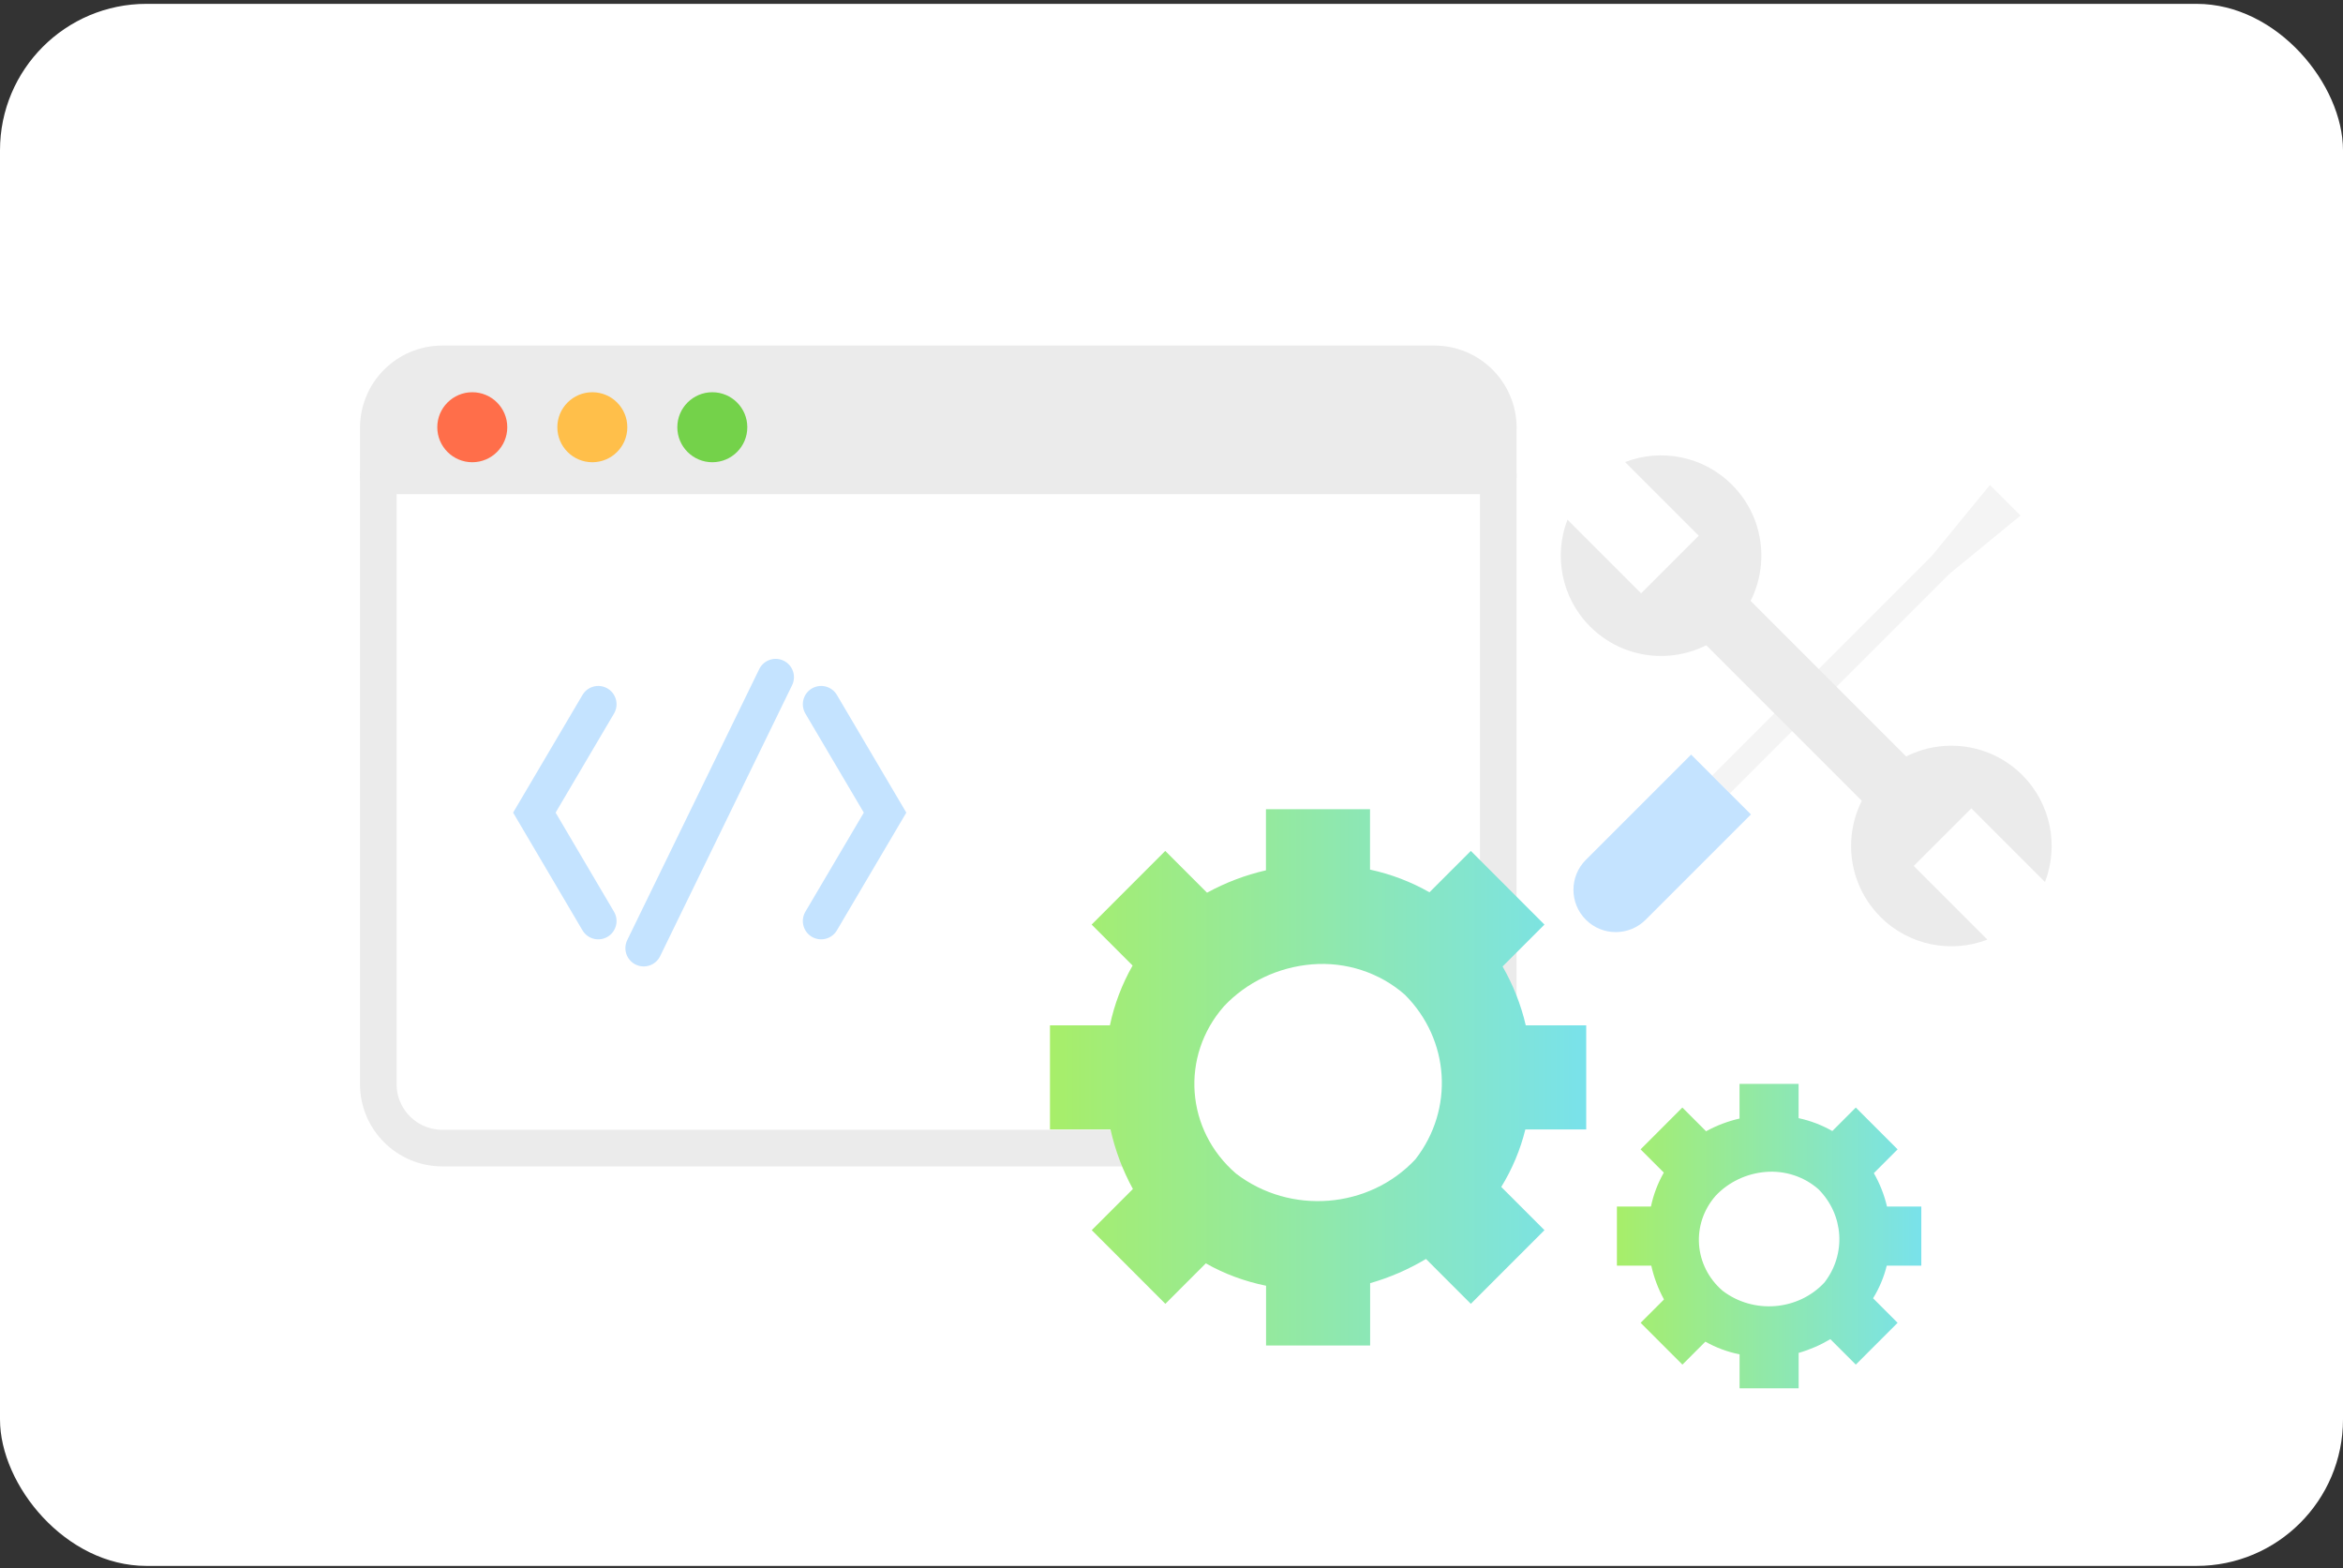 <svg width="384" height="257" viewBox="0 0 384 257" fill="none" xmlns="http://www.w3.org/2000/svg">
<rect x="0" y="0" width="384" height="257" fill="#333333" stroke="none"/>
<rect y="0.632" width="384" height="256" rx="24" fill="white"/>
<path d="M245.558 70.126V77.997H62V70.126C62 64.328 66.695 59.632 72.492 59.632H235.074C240.871 59.632 245.566 64.328 245.566 70.126H245.558Z" fill="#EBEBEB" stroke="#EBEBEB" stroke-width="6" stroke-linecap="round" stroke-linejoin="round"/>
<path d="M245.558 77.989V177.662C245.558 183.46 240.864 188.156 235.067 188.156H72.492C66.695 188.156 62 183.46 62 177.662V77.989H245.558Z" fill="white" stroke="#EBEBEB" stroke-width="6" stroke-linecap="round" stroke-linejoin="round"/>
<path d="M77.403 75.754C80.57 75.754 83.138 73.185 83.138 70.017C83.138 66.849 80.57 64.281 77.403 64.281C74.236 64.281 71.668 66.849 71.668 70.017C71.668 73.185 74.236 75.754 77.403 75.754Z" fill="#FF6E4A"/>
<path d="M97.079 75.754C100.246 75.754 102.813 73.185 102.813 70.017C102.813 66.849 100.246 64.281 97.079 64.281C93.911 64.281 91.344 66.849 91.344 70.017C91.344 73.185 93.911 75.754 97.079 75.754Z" fill="#FFBF4A"/>
<path d="M116.743 75.754C119.91 75.754 122.477 73.185 122.477 70.017C122.477 66.849 119.91 64.281 116.743 64.281C113.575 64.281 111.008 66.849 111.008 70.017C111.008 73.185 113.575 75.754 116.743 75.754Z" fill="#74D24A"/>
<path d="M98.047 150.944L87.578 133.177L98.047 115.417" stroke="#C4E3FF" stroke-width="6" stroke-miterlimit="10" stroke-linecap="round"/>
<path d="M134.578 150.944L145.054 133.177L134.578 115.417" stroke="#C4E3FF" stroke-width="6" stroke-miterlimit="10" stroke-linecap="round"/>
<path d="M105.496 155.385L127.124 110.978" stroke="#C4E3FF" stroke-width="6" stroke-miterlimit="10" stroke-linecap="round"/>
<path d="M259.97 185.096V168.035H250.061C249.275 164.652 247.986 161.404 246.262 158.39L253.124 151.525L241.057 139.453L234.278 146.234C231.249 144.51 227.968 143.254 224.537 142.517V132.622H207.481V142.634C204.101 143.405 200.854 144.644 197.824 146.301L190.978 139.453L178.911 151.525L185.623 158.239C183.882 161.304 182.627 164.602 181.907 168.035H172.082V185.096H182.007C182.76 188.512 183.999 191.794 185.673 194.858L178.928 201.606L190.995 213.678L197.623 207.047C200.703 208.789 204.034 210.011 207.498 210.714V220.509H224.554V210.296C227.767 209.375 230.847 208.035 233.709 206.327L241.057 213.678L253.124 201.606L246.044 194.523C247.835 191.61 249.174 188.428 249.994 185.096H259.97Z" fill="url(#paint0_linear_1797_10743)"/>
<path d="M215 158.045C220.591 157.582 226.106 159.386 230.248 163.02C237.618 170.384 238.355 181.797 231.976 189.991C224.378 198.136 211.467 199.16 202.572 192.332C194.313 185.211 193.423 173.091 200.59 164.922C204.3 160.971 209.459 158.508 215 158.045Z" fill="white"/>
<path d="M314.888 207.418V197.733H309.263C308.817 195.813 308.085 193.97 307.107 192.259L311.002 188.362L304.152 181.51L300.304 185.359C298.585 184.38 296.723 183.667 294.775 183.249V177.632H285.094V183.315C283.175 183.753 281.332 184.456 279.612 185.397L275.726 181.51L268.876 188.362L272.686 192.173C271.698 193.913 270.985 195.785 270.577 197.733H265V207.418H270.634C271.061 209.357 271.764 211.22 272.715 212.959L268.886 216.789L275.736 223.642L279.498 219.878C281.246 220.867 283.137 221.56 285.103 221.96V227.52H294.784V221.722C296.609 221.199 298.357 220.439 299.981 219.47L304.152 223.642L311.002 216.789L306.983 212.769C308 211.115 308.76 209.309 309.225 207.418H314.888Z" fill="url(#paint1_linear_1797_10743)"/>
<path d="M289.363 192.063C292.536 191.8 295.667 192.824 298.018 194.887C302.202 199.067 302.62 205.545 298.999 210.196C294.686 214.82 287.357 215.401 282.308 211.525C277.62 207.483 277.115 200.604 281.183 195.967C283.289 193.724 286.218 192.326 289.363 192.063Z" fill="white"/>
<path d="M331.147 84.493L319.476 94.063L283.512 130.022L280.609 127.114L316.568 91.155L326.138 79.479L331.147 84.493Z" fill="#F4F4F4"/>
<path d="M266.335 75.725L278.407 87.797L268.966 97.238L256.894 85.166C254.638 91.043 255.871 97.952 260.613 102.689C267.034 109.11 277.442 109.11 283.858 102.689C290.279 96.267 290.279 85.86 283.858 79.444C279.121 74.702 272.212 73.469 266.335 75.725Z" fill="#EBEBEB"/>
<path d="M335.159 144.55L323.087 132.478L313.645 141.919L325.717 153.991C319.84 156.246 312.931 155.008 308.195 150.272C301.774 143.851 301.774 133.443 308.195 127.027C314.616 120.606 325.024 120.606 331.44 127.027C336.176 131.764 337.414 138.673 335.159 144.55Z" fill="#EBEBEB"/>
<path d="M281.675 93.245L274.41 100.51L310.371 136.47L317.636 129.206L281.675 93.245Z" fill="#EBEBEB"/>
<path d="M277.16 123.667L286.968 133.474L269.714 150.728C267.008 153.434 262.612 153.434 259.906 150.728C257.2 148.022 257.2 143.627 259.906 140.921L277.16 123.667Z" fill="#C4E3FF"/>
<defs>
<linearGradient id="paint0_linear_1797_10743" x1="172.082" y1="220.509" x2="259.97" y2="220.509" gradientUnits="userSpaceOnUse">
<stop stop-color="#A7EE69"/>
<stop offset="1" stop-color="#79E2EB"/>
</linearGradient>
<linearGradient id="paint1_linear_1797_10743" x1="265" y1="202.576" x2="314.888" y2="202.576" gradientUnits="userSpaceOnUse">
<stop stop-color="#A7EE69"/>
<stop offset="1" stop-color="#79E2EB"/>
</linearGradient>
</defs>
</svg>
